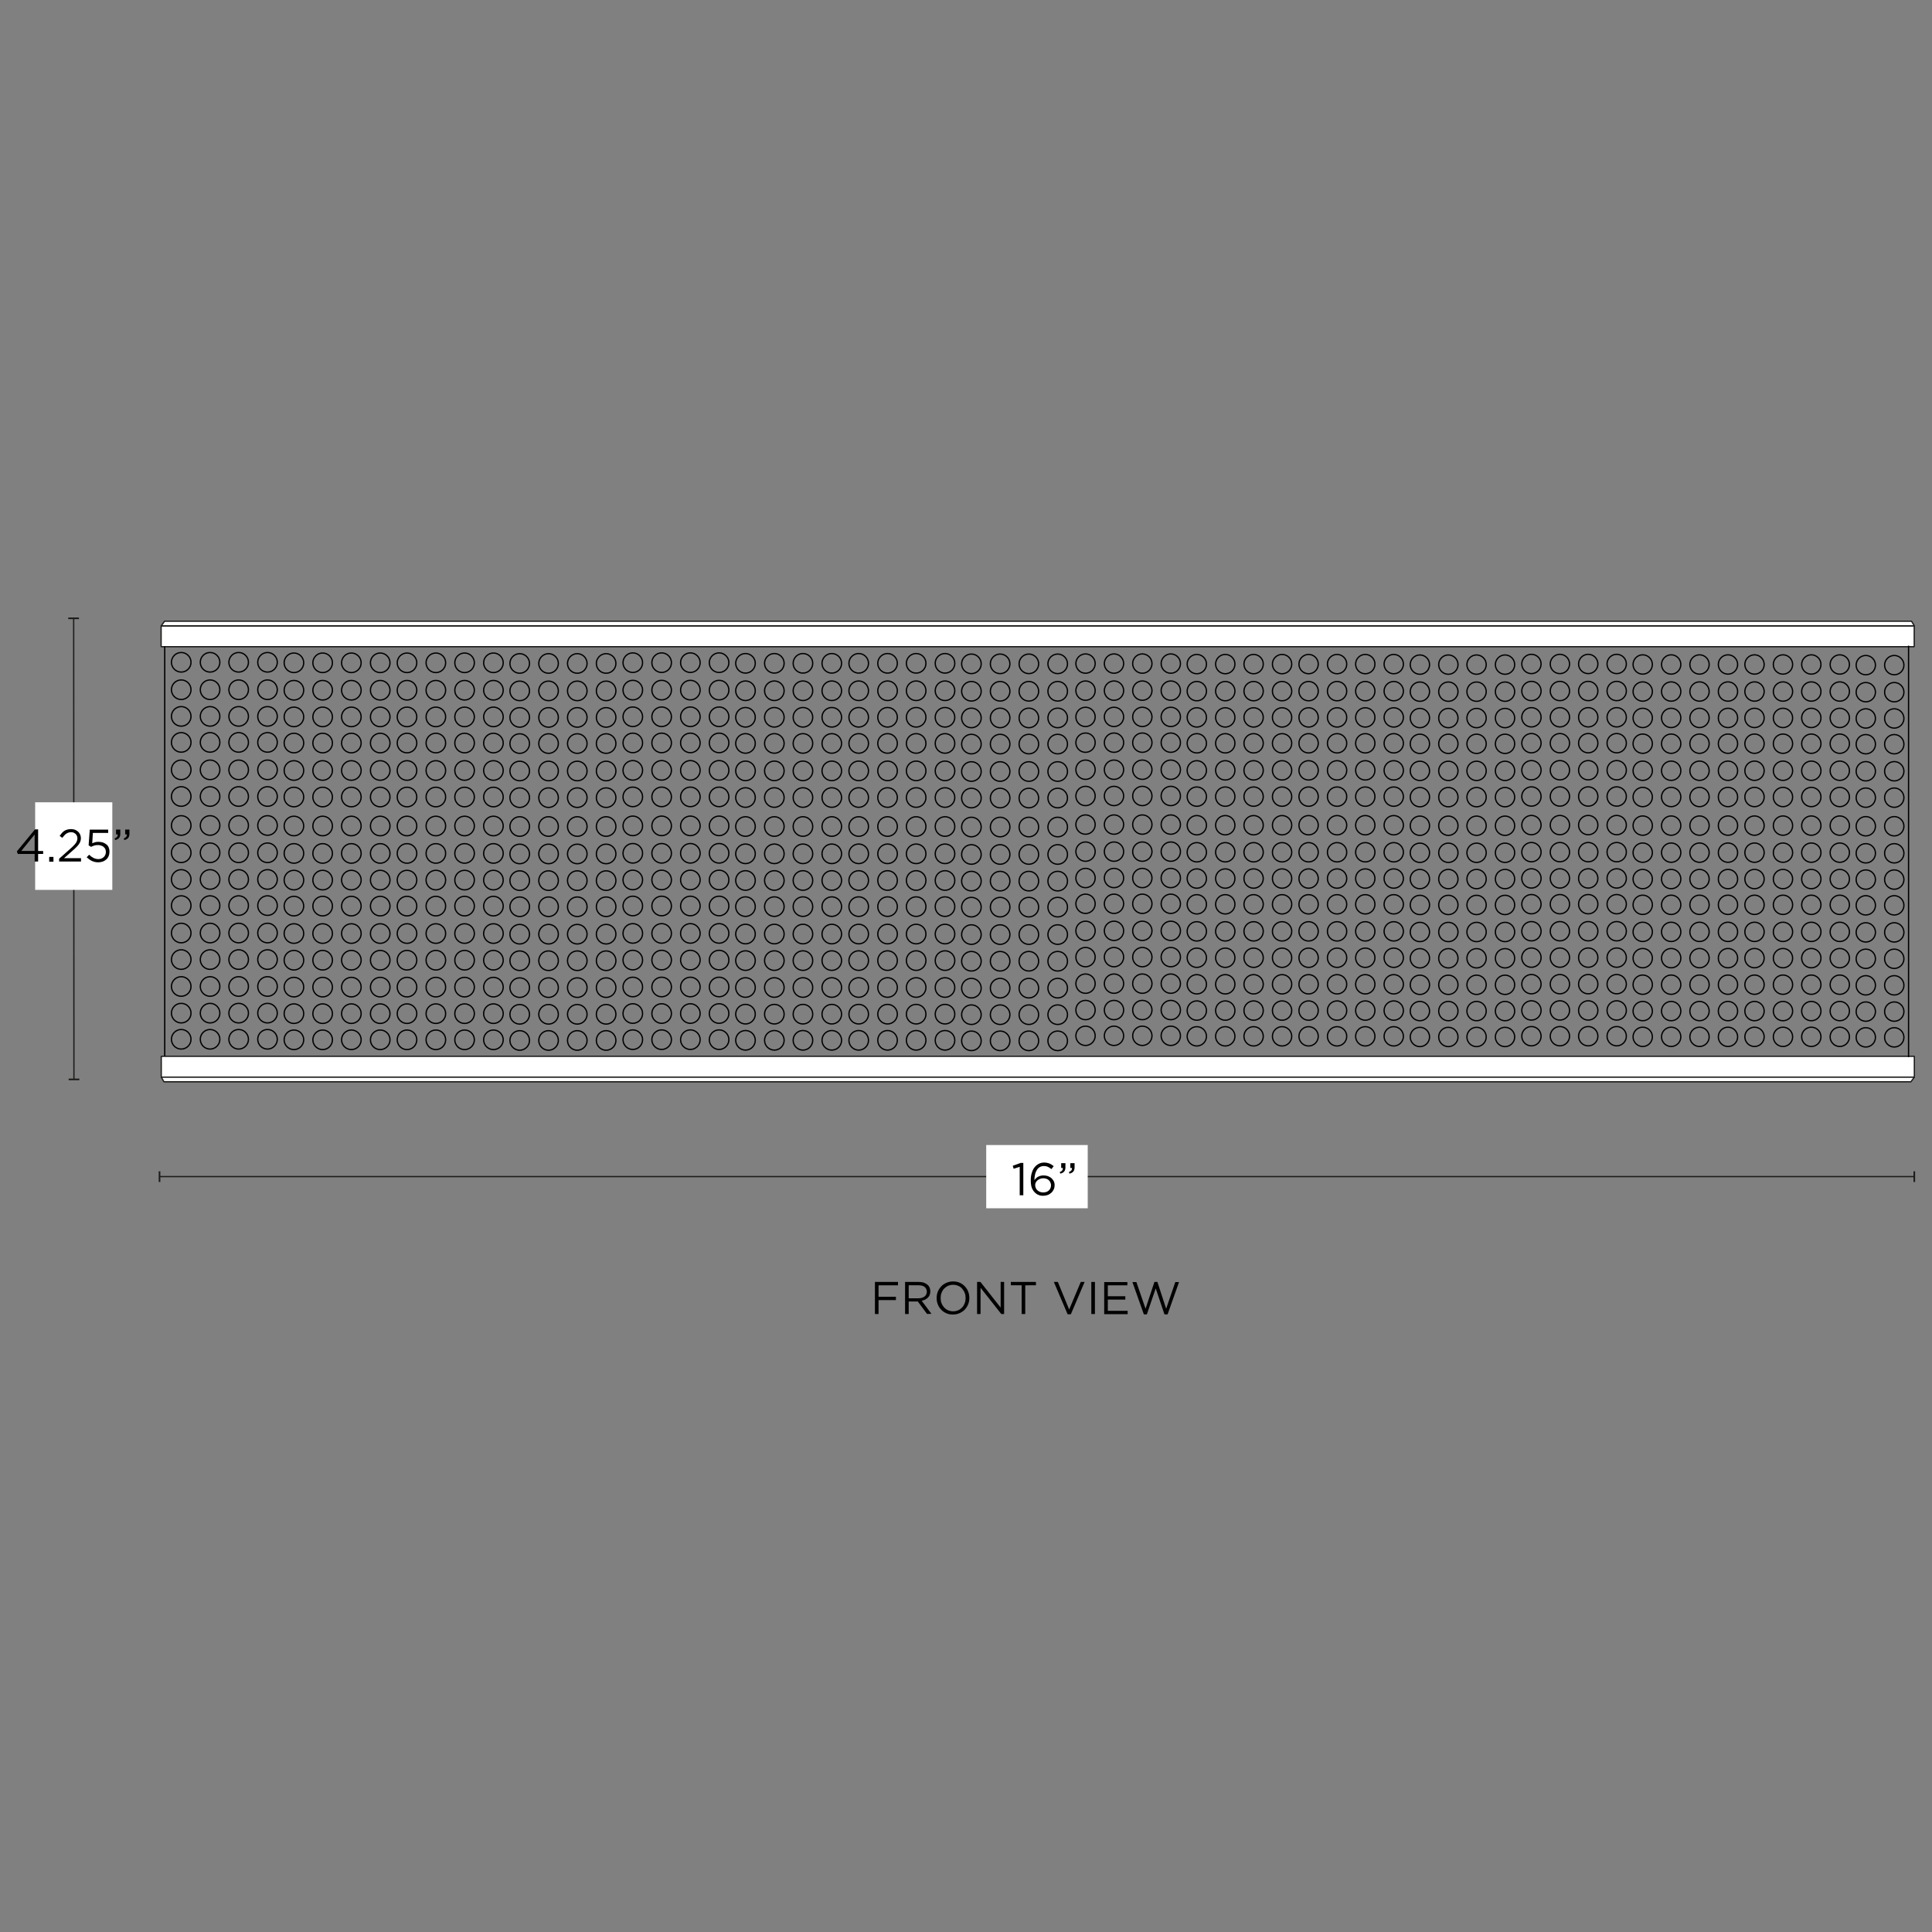 <svg xml:space="preserve" style="enable-background:new 0 0 1500 1500;" viewBox="0 0 1500 1500" height="1500px" width="1500px" y="0px" x="0px" xmlns:xlink="http://www.w3.org/1999/xlink" xmlns="http://www.w3.org/2000/svg" id="Capa_1" version="1.1">
<rect x="0" y="0" width="1500" height="1500" fill="#808080" stroke="none"/>
<style type="text/css">
	.st0{fill:none;stroke:#1D1D1B;stroke-miterlimit:10;}
	.st1{fill:#1D1D1B;}
	.st2{fill:#FFFFFF;}
	.st3{fill:#FFFFFF;stroke:#1D1D1B;stroke-linejoin:bevel;}
	.st4{fill:none;stroke:#000000;stroke-miterlimit:10;}
</style>
<g>
	<g>
		<path d="M697.2,997.9h-15.1v8.9h13.5v2.6h-13.5v10.8h-2.8v-24.9h17.9V997.9L697.2,997.9z"></path>
		<path d="M719.8,1020.2l-7.2-9.7h-7.1v9.7h-2.8v-24.9h10.7c1.4,0,2.6,0.2,3.7,0.5c1.1,0.4,2,0.9,2.8,1.5c0.8,0.6,1.4,1.4,1.8,2.3
			c0.4,0.9,0.6,1.9,0.6,3c0,1-0.2,2-0.5,2.8c-0.3,0.8-0.8,1.5-1.4,2.1c-0.6,0.6-1.3,1.1-2.1,1.5c-0.8,0.4-1.7,0.7-2.7,0.9l7.6,10.2
			H719.8L719.8,1020.2z M717.9,999.2c-1.1-0.9-2.7-1.3-4.7-1.3h-7.7v10.1h7.7c0.9,0,1.8-0.1,2.6-0.4c0.8-0.2,1.5-0.6,2-1
			c0.6-0.4,1-1,1.3-1.6c0.3-0.6,0.5-1.4,0.5-2.2C719.5,1001.3,719,1000.1,717.9,999.2L717.9,999.2z"></path>
		<path d="M751.7,1012.6c-0.6,1.5-1.5,2.9-2.6,4.1c-1.1,1.2-2.5,2.1-4,2.8c-1.6,0.7-3.3,1.1-5.2,1.1c-1.9,0-3.6-0.3-5.2-1
			c-1.5-0.7-2.9-1.6-4-2.8c-1.1-1.2-2-2.5-2.6-4.1c-0.6-1.5-0.9-3.2-0.9-4.9s0.3-3.4,0.9-4.9c0.6-1.5,1.5-2.9,2.6-4.1
			c1.1-1.2,2.5-2.1,4-2.8c1.6-0.7,3.3-1.1,5.2-1.1c1.9,0,3.6,0.3,5.2,1c1.5,0.7,2.9,1.6,4,2.8c1.1,1.2,2,2.5,2.6,4.1
			c0.6,1.5,0.9,3.2,0.9,4.9C752.6,1009.4,752.3,1011.1,751.7,1012.6L751.7,1012.6z M749,1003.8c-0.5-1.3-1.2-2.3-2-3.3
			s-1.9-1.7-3.1-2.2c-1.2-0.5-2.5-0.8-3.9-0.8c-1.4,0-2.7,0.3-3.9,0.8s-2.2,1.3-3.1,2.2c-0.9,0.9-1.5,2-2,3.3
			c-0.5,1.2-0.7,2.6-0.7,4c0,1.4,0.2,2.8,0.7,4c0.5,1.3,1.2,2.3,2,3.3c0.9,0.9,1.9,1.7,3.1,2.2c1.2,0.5,2.5,0.8,3.9,0.8
			c1.4,0,2.7-0.3,3.9-0.8c1.2-0.5,2.2-1.3,3.1-2.2c0.9-0.9,1.5-2,2-3.3c0.5-1.2,0.7-2.6,0.7-4C749.7,1006.4,749.5,1005,749,1003.8z"></path>
		<path d="M776.9,995.3h2.7v24.9h-2.2l-16.1-20.4v20.4h-2.7v-24.9h2.6l15.7,19.9V995.3L776.9,995.3z"></path>
		<path d="M796,1020.2h-2.8v-22.3h-8.4v-2.6h19.5v2.6H796L796,1020.2L796,1020.2z"></path>
		<path d="M839.1,995.3h3l-10.7,25.1h-2.5l-10.7-25.1h3.1l8.8,21.4L839.1,995.3L839.1,995.3z"></path>
		<path d="M850.1,995.3v24.9h-2.8v-24.9H850.1z"></path>
		<path d="M875.3,997.9h-15.2v8.5h13.6v2.6h-13.6v8.7h15.4v2.6h-18.2v-24.9h18L875.3,997.9L875.3,997.9z"></path>
		<path d="M896.3,995.3h2.3l6.8,20.8l7.1-20.7h2.9l-8.9,25.1h-2.4l-6.8-20.2l-6.9,20.2h-2.3l-8.9-25.1h3.1l7.1,20.7L896.3,995.3
			L896.3,995.3z"></path>
	</g>
	<g>
		<line y2="480" x2="57.2" y1="838" x1="57.4" class="st0"></line>
		<rect height="1.3" width="8.3" class="st1" y="837.4" x="53.3"></rect>
		<rect height="1.3" width="8.3" class="st1" y="479.4" x="53"></rect>
	</g>
	<g>
		<line y2="913.5" x2="1486.3" y1="913.5" x1="123.8" class="st0"></line>
		<rect height="8.3" width="1.3" class="st1" y="909.4" x="123.2"></rect>
		<rect height="8.3" width="1.3" class="st1" y="909.4" x="1485.6"></rect>
	</g>
	<rect height="49.1" width="78.8" class="st2" y="889" x="765.7"></rect>
	<g>
		<path d="M792.4,902.9h2.1V928h-2.8v-22.1l-4.7,1.5l-0.7-2.3L792.4,902.9L792.4,902.9z"></path>
		<path d="M816.3,907.7c-0.9-0.8-1.9-1.4-2.8-1.8c-0.9-0.4-2-0.6-3.1-0.6s-2.2,0.3-3.1,0.8c-0.9,0.5-1.7,1.3-2.3,2.3
			c-0.6,1-1.1,2.1-1.4,3.5c-0.3,1.3-0.5,2.8-0.5,4.4c0.3-0.5,0.7-1,1.2-1.4c0.4-0.5,1-0.9,1.5-1.2c0.6-0.3,1.2-0.6,2-0.8
			c0.7-0.2,1.5-0.3,2.4-0.3c1.2,0,2.3,0.2,3.3,0.5c1,0.4,2,0.9,2.7,1.5c0.8,0.7,1.4,1.5,1.9,2.4c0.5,1,0.7,2,0.7,3.2
			s-0.2,2.3-0.7,3.3c-0.5,1-1.1,1.9-1.9,2.6c-0.8,0.7-1.7,1.3-2.8,1.7c-1.1,0.4-2.3,0.6-3.5,0.6c-1.4,0-2.6-0.2-3.7-0.7
			c-1.1-0.4-2-1.1-2.8-1.9c-0.5-0.5-0.9-1-1.3-1.6s-0.7-1.3-1-2c-0.3-0.8-0.5-1.6-0.6-2.6c-0.2-1-0.2-2.1-0.2-3.4
			c0-1.9,0.2-3.7,0.7-5.3c0.5-1.7,1.1-3.1,2-4.3c0.9-1.2,2-2.2,3.3-2.9c1.3-0.7,2.7-1.1,4.4-1.1c1.5,0,2.8,0.3,4,0.7
			c1.2,0.5,2.3,1.2,3.4,2.1L816.3,907.7L816.3,907.7z M815.5,918c-0.3-0.6-0.7-1.2-1.2-1.7s-1.2-0.9-1.9-1.1
			c-0.7-0.3-1.6-0.4-2.5-0.4c-0.9,0-1.8,0.2-2.5,0.5c-0.8,0.3-1.4,0.7-2,1.2c-0.5,0.5-1,1.1-1.3,1.7c-0.3,0.6-0.4,1.3-0.4,2
			c0,0.8,0.2,1.5,0.5,2.2c0.3,0.7,0.7,1.3,1.3,1.8c0.6,0.5,1.2,0.9,2,1.2s1.6,0.4,2.5,0.4s1.8-0.2,2.5-0.4c0.7-0.3,1.4-0.7,1.9-1.2
			c0.5-0.5,0.9-1.1,1.2-1.8c0.3-0.7,0.4-1.4,0.4-2.3S815.7,918.7,815.5,918L815.5,918z"></path>
		<path d="M824.7,908.7c0.4-0.5,0.5-1.1,0.5-1.9h-1.3v-3.7h3.3v3.2c0,1.4-0.3,2.5-1,3.3c-0.6,0.7-1.6,1.3-3,1.6l-0.4-1.2
			C823.7,909.6,824.4,909.2,824.7,908.7L824.7,908.7z M831.8,908.7c0.4-0.5,0.5-1.1,0.5-1.9H831v-3.7h3.3v3.2c0,1.4-0.3,2.5-1,3.3
			c-0.6,0.7-1.6,1.3-3,1.6l-0.4-1.2C830.8,909.6,831.4,909.2,831.8,908.7L831.8,908.7z"></path>
	</g>
	<rect height="68" width="59.9" class="st2" y="622.9" x="27.3"></rect>
	<g>
		<path d="M29.6,643.9v16.8h3.9v2.3h-3.9v5.9h-2.7v-5.9H13.8l-0.7-2l14.1-17.1L29.6,643.9L29.6,643.9z M26.9,647.9l-10.4,12.8h10.4
			V647.9z"></path>
		<path d="M38.2,669v-3.7h3.3v3.7H38.2z"></path>
		<path d="M51.4,647.3c-1,0.7-2,1.8-3,3.2l-2.1-1.5c0.6-0.8,1.2-1.6,1.7-2.2c0.6-0.7,1.2-1.2,1.9-1.7c0.7-0.4,1.5-0.8,2.3-1
			c0.9-0.2,1.8-0.4,2.9-0.4c1.1,0,2.2,0.2,3.1,0.5c0.9,0.4,1.8,0.9,2.4,1.5c0.7,0.6,1.2,1.4,1.6,2.2c0.4,0.9,0.6,1.8,0.6,2.8
			c0,0.9-0.1,1.8-0.4,2.5c-0.3,0.8-0.6,1.5-1.2,2.3c-0.5,0.7-1.2,1.5-2,2.3c-0.8,0.8-1.7,1.7-2.8,2.6l-6.7,5.9h13.2v2.6H45.9v-2.2
			l9-8c1-0.9,1.8-1.6,2.4-2.3c0.7-0.7,1.2-1.3,1.6-1.9c0.4-0.6,0.7-1.2,0.9-1.8c0.2-0.6,0.3-1.2,0.3-1.8c0-0.7-0.1-1.4-0.4-2
			s-0.6-1.1-1.1-1.5c-0.4-0.4-1-0.7-1.6-1c-0.6-0.2-1.3-0.3-1.9-0.3C53.6,646.2,52.4,646.6,51.4,647.3L51.4,647.3z"></path>
		<path d="M69.7,644.1H84v2.6H72.1l-0.5,8c0.7-0.3,1.5-0.6,2.2-0.8c0.7-0.2,1.6-0.3,2.7-0.3c1.2,0,2.3,0.2,3.4,0.5
			c1,0.4,2,0.9,2.7,1.5c0.8,0.6,1.4,1.4,1.8,2.4s0.6,2,0.6,3.2s-0.2,2.3-0.6,3.4c-0.4,1-1,1.9-1.8,2.6c-0.8,0.7-1.7,1.3-2.8,1.7
			c-1.1,0.4-2.3,0.6-3.6,0.6c-1.8,0-3.4-0.4-4.9-1.1c-1.5-0.7-2.8-1.7-4-2.8l1.9-2c1.1,1.1,2.2,1.9,3.4,2.5c1.2,0.6,2.4,0.9,3.7,0.9
			c0.9,0,1.7-0.1,2.4-0.4s1.4-0.7,1.9-1.2c0.5-0.5,0.9-1.1,1.2-1.8c0.3-0.7,0.4-1.4,0.4-2.2s-0.2-1.5-0.4-2.1
			c-0.3-0.6-0.7-1.2-1.3-1.7c-0.5-0.5-1.2-0.8-2-1.1c-0.8-0.3-1.6-0.4-2.5-0.4c-1.1,0-2,0.1-2.9,0.4c-0.8,0.3-1.6,0.6-2.4,1
			l-1.9-1.2L69.7,644.1L69.7,644.1z"></path>
		<path d="M90.9,649.7c0.4-0.5,0.5-1.1,0.5-1.9h-1.3v-3.7h3.3v3.2c0,1.4-0.3,2.5-1,3.3c-0.6,0.7-1.6,1.3-3,1.6l-0.4-1.2
			C89.9,650.6,90.5,650.2,90.9,649.7L90.9,649.7z M98,649.7c0.4-0.5,0.5-1.1,0.5-1.9h-1.3v-3.7h3.3v3.2c0,1.4-0.3,2.5-1,3.3
			c-0.6,0.7-1.6,1.3-3,1.6l-0.4-1.2C97,650.6,97.6,650.2,98,649.7L98,649.7z"></path>
	</g>
	<rect height="16.2" width="1361.1" class="st3" y="820.1" x="125.2"></rect>
	<polygon points="125.2,836.3 1486.3,836.3 1483.6,839.9 127.3,839.9" class="st3"></polygon>
	<g>
		<rect height="16.2" width="1361.1" class="st3" y="485.9" x="125.1"></rect>
		<polygon points="1486.3,485.9 125.2,485.9 127.8,482.3 1484.1,482.3" class="st3"></polygon>
	</g>
	<g>
		<g>
			<circle r="7.6" cy="514.2" cx="140.7" class="st4"></circle>
			<circle r="7.6" cy="535.5" cx="140.7" class="st4"></circle>
			<circle r="7.6" cy="556.2" cx="140.7" class="st4"></circle>
			<circle r="7.6" cy="576.4" cx="140.7" class="st4"></circle>
			<circle r="7.6" cy="597.7" cx="140.7" class="st4"></circle>
			<circle r="7.6" cy="618.4" cx="140.7" class="st4"></circle>
			<circle r="7.6" cy="640.9" cx="140.7" class="st4"></circle>
			<circle r="7.6" cy="662.1" cx="140.7" class="st4"></circle>
			<circle r="7.6" cy="682.8" cx="140.7" class="st4"></circle>
			<circle r="7.6" cy="703.1" cx="140.7" class="st4"></circle>
			<circle r="7.6" cy="724.4" cx="140.7" class="st4"></circle>
			<circle r="7.6" cy="745" cx="140.7" class="st4"></circle>
			<circle r="7.6" cy="765.9" cx="140.7" class="st4"></circle>
			<circle r="7.6" cy="786.6" cx="140.7" class="st4"></circle>
			<circle r="7.6" cy="806.9" cx="140.7" class="st4"></circle>
		</g>
		<g>
			<circle r="7.6" cy="514.2" cx="163.1" class="st4"></circle>
			<circle r="7.6" cy="535.5" cx="163.1" class="st4"></circle>
			<circle r="7.6" cy="556.2" cx="163.1" class="st4"></circle>
			<circle r="7.6" cy="576.4" cx="163.1" class="st4"></circle>
			<circle r="7.6" cy="597.7" cx="163.1" class="st4"></circle>
			<circle r="7.6" cy="618.4" cx="163.1" class="st4"></circle>
			<circle r="7.6" cy="640.9" cx="163.1" class="st4"></circle>
			<circle r="7.6" cy="662.1" cx="163.1" class="st4"></circle>
			<circle r="7.6" cy="682.8" cx="163.1" class="st4"></circle>
			<circle r="7.6" cy="703.1" cx="163.1" class="st4"></circle>
			<circle r="7.6" cy="724.4" cx="163.1" class="st4"></circle>
			<circle r="7.6" cy="745" cx="163.1" class="st4"></circle>
			<circle r="7.6" cy="765.9" cx="163.1" class="st4"></circle>
			<circle r="7.6" cy="786.6" cx="163.1" class="st4"></circle>
			<circle r="7.6" cy="806.9" cx="163.1" class="st4"></circle>
		</g>
		<g>
			<circle r="7.6" cy="514.2" cx="185.3" class="st4"></circle>
			<circle r="7.6" cy="535.5" cx="185.3" class="st4"></circle>
			<circle r="7.6" cy="556.2" cx="185.3" class="st4"></circle>
			<circle r="7.6" cy="576.4" cx="185.3" class="st4"></circle>
			<circle r="7.6" cy="597.7" cx="185.3" class="st4"></circle>
			<circle r="7.6" cy="618.4" cx="185.3" class="st4"></circle>
			<circle r="7.6" cy="640.9" cx="185.3" class="st4"></circle>
			<circle r="7.6" cy="662.1" cx="185.3" class="st4"></circle>
			<circle r="7.6" cy="682.8" cx="185.3" class="st4"></circle>
			<circle r="7.6" cy="703.1" cx="185.3" class="st4"></circle>
			<circle r="7.6" cy="724.4" cx="185.3" class="st4"></circle>
			<circle r="7.6" cy="745" cx="185.3" class="st4"></circle>
			<circle r="7.6" cy="765.9" cx="185.3" class="st4"></circle>
			<circle r="7.6" cy="786.6" cx="185.3" class="st4"></circle>
			<circle r="7.6" cy="806.9" cx="185.3" class="st4"></circle>
		</g>
		<g>
			<circle r="7.6" cy="514.2" cx="207.7" class="st4"></circle>
			<circle r="7.6" cy="535.5" cx="207.7" class="st4"></circle>
			<circle r="7.6" cy="556.2" cx="207.7" class="st4"></circle>
			<circle r="7.6" cy="576.4" cx="207.7" class="st4"></circle>
			<circle r="7.6" cy="597.7" cx="207.7" class="st4"></circle>
			<circle r="7.6" cy="618.4" cx="207.7" class="st4"></circle>
			<circle r="7.6" cy="640.9" cx="207.7" class="st4"></circle>
			<circle r="7.6" cy="662.1" cx="207.7" class="st4"></circle>
			<circle r="7.6" cy="682.8" cx="207.7" class="st4"></circle>
			<circle r="7.6" cy="703.1" cx="207.7" class="st4"></circle>
			<circle r="7.6" cy="724.4" cx="207.7" class="st4"></circle>
			<circle r="7.6" cy="745" cx="207.7" class="st4"></circle>
			<circle r="7.6" cy="765.9" cx="207.7" class="st4"></circle>
			<circle r="7.6" cy="786.6" cx="207.7" class="st4"></circle>
			<circle r="7.6" cy="806.9" cx="207.7" class="st4"></circle>
		</g>
		<g>
			<circle r="7.6" cy="514.6" cx="228.2" class="st4"></circle>
			<circle r="7.6" cy="535.9" cx="228.2" class="st4"></circle>
			<circle r="7.6" cy="556.6" cx="228.2" class="st4"></circle>
			<circle r="7.6" cy="576.9" cx="228.2" class="st4"></circle>
			<circle r="7.6" cy="598.2" cx="228.2" class="st4"></circle>
			<circle r="7.6" cy="618.8" cx="228.2" class="st4"></circle>
			<circle r="7.6" cy="641.3" cx="228.2" class="st4"></circle>
			<circle r="7.6" cy="662.6" cx="228.2" class="st4"></circle>
			<circle r="7.6" cy="683.3" cx="228.2" class="st4"></circle>
			<circle r="7.6" cy="703.5" cx="228.2" class="st4"></circle>
			<circle r="7.6" cy="724.8" cx="228.2" class="st4"></circle>
			<circle r="7.6" cy="745.5" cx="228.2" class="st4"></circle>
			<circle r="7.6" cy="766.4" cx="228.2" class="st4"></circle>
			<circle r="7.6" cy="787" cx="228.2" class="st4"></circle>
			<circle r="7.6" cy="807.3" cx="228.2" class="st4"></circle>
		</g>
		<g>
			<circle r="7.6" cy="514.6" cx="250.5" class="st4"></circle>
			<circle r="7.6" cy="535.9" cx="250.5" class="st4"></circle>
			<circle r="7.6" cy="556.6" cx="250.5" class="st4"></circle>
			<circle r="7.6" cy="576.9" cx="250.5" class="st4"></circle>
			<circle r="7.6" cy="598.2" cx="250.5" class="st4"></circle>
			<circle r="7.6" cy="618.8" cx="250.5" class="st4"></circle>
			<circle r="7.6" cy="641.3" cx="250.5" class="st4"></circle>
			<circle r="7.6" cy="662.6" cx="250.5" class="st4"></circle>
			<circle r="7.6" cy="683.3" cx="250.5" class="st4"></circle>
			<circle r="7.6" cy="703.5" cx="250.5" class="st4"></circle>
			<circle r="7.6" cy="724.8" cx="250.5" class="st4"></circle>
			<circle r="7.6" cy="745.5" cx="250.5" class="st4"></circle>
			<circle r="7.6" cy="766.4" cx="250.5" class="st4"></circle>
			<circle r="7.6" cy="787" cx="250.5" class="st4"></circle>
			<circle r="7.6" cy="807.3" cx="250.5" class="st4"></circle>
		</g>
		<g>
			<circle r="7.6" cy="514.6" cx="272.8" class="st4"></circle>
			<circle r="7.6" cy="535.9" cx="272.8" class="st4"></circle>
			<circle r="7.6" cy="556.6" cx="272.8" class="st4"></circle>
			<circle r="7.6" cy="576.9" cx="272.8" class="st4"></circle>
			<circle r="7.6" cy="598.2" cx="272.8" class="st4"></circle>
			<circle r="7.6" cy="618.8" cx="272.8" class="st4"></circle>
			<circle r="7.6" cy="641.3" cx="272.8" class="st4"></circle>
			<circle r="7.6" cy="662.6" cx="272.8" class="st4"></circle>
			<circle r="7.6" cy="683.3" cx="272.8" class="st4"></circle>
			<circle r="7.6" cy="703.5" cx="272.8" class="st4"></circle>
			<circle r="7.6" cy="724.8" cx="272.8" class="st4"></circle>
			<circle r="7.6" cy="745.5" cx="272.8" class="st4"></circle>
			<circle r="7.6" cy="766.4" cx="272.8" class="st4"></circle>
			<circle r="7.6" cy="787" cx="272.8" class="st4"></circle>
			<circle r="7.6" cy="807.3" cx="272.8" class="st4"></circle>
		</g>
		<g>
			<circle r="7.6" cy="514.6" cx="295.2" class="st4"></circle>
			<circle r="7.6" cy="535.9" cx="295.2" class="st4"></circle>
			<circle r="7.6" cy="556.6" cx="295.2" class="st4"></circle>
			<circle r="7.6" cy="576.9" cx="295.2" class="st4"></circle>
			<circle r="7.6" cy="598.2" cx="295.2" class="st4"></circle>
			<circle r="7.6" cy="618.8" cx="295.2" class="st4"></circle>
			<circle r="7.6" cy="641.3" cx="295.2" class="st4"></circle>
			<circle r="7.6" cy="662.6" cx="295.2" class="st4"></circle>
			<circle r="7.6" cy="683.3" cx="295.2" class="st4"></circle>
			<circle r="7.6" cy="703.5" cx="295.2" class="st4"></circle>
			<circle r="7.6" cy="724.8" cx="295.2" class="st4"></circle>
			<circle r="7.6" cy="745.5" cx="295.2" class="st4"></circle>
			<circle r="7.6" cy="766.4" cx="295.2" class="st4"></circle>
			<circle r="7.6" cy="787" cx="295.2" class="st4"></circle>
			<circle r="7.6" cy="807.3" cx="295.2" class="st4"></circle>
		</g>
	</g>
	<g>
		<g>
			<circle r="7.6" cy="514.6" cx="316" class="st4"></circle>
			<circle r="7.6" cy="535.9" cx="316" class="st4"></circle>
			<circle r="7.6" cy="556.6" cx="316" class="st4"></circle>
			<circle r="7.6" cy="576.9" cx="316" class="st4"></circle>
			<circle r="7.6" cy="598.2" cx="316" class="st4"></circle>
			<circle r="7.6" cy="618.8" cx="316" class="st4"></circle>
			<circle r="7.6" cy="641.3" cx="316" class="st4"></circle>
			<circle r="7.6" cy="662.6" cx="316" class="st4"></circle>
			<circle r="7.6" cy="683.3" cx="316" class="st4"></circle>
			<circle r="7.6" cy="703.5" cx="316" class="st4"></circle>
			<circle r="7.6" cy="724.8" cx="316" class="st4"></circle>
			<circle r="7.6" cy="745.5" cx="316" class="st4"></circle>
			<circle r="7.6" cy="766.4" cx="316" class="st4"></circle>
			<circle r="7.6" cy="787" cx="316" class="st4"></circle>
			<circle r="7.6" cy="807.3" cx="316" class="st4"></circle>
		</g>
		<g>
			<circle r="7.6" cy="514.6" cx="338.4" class="st4"></circle>
			<circle r="7.6" cy="535.9" cx="338.4" class="st4"></circle>
			<circle r="7.6" cy="556.6" cx="338.4" class="st4"></circle>
			<circle r="7.6" cy="576.9" cx="338.4" class="st4"></circle>
			<circle r="7.6" cy="598.2" cx="338.4" class="st4"></circle>
			<circle r="7.6" cy="618.8" cx="338.4" class="st4"></circle>
			<circle r="7.6" cy="641.3" cx="338.4" class="st4"></circle>
			<circle r="7.6" cy="662.6" cx="338.4" class="st4"></circle>
			<circle r="7.6" cy="683.3" cx="338.4" class="st4"></circle>
			<circle r="7.6" cy="703.5" cx="338.4" class="st4"></circle>
			<circle r="7.6" cy="724.8" cx="338.4" class="st4"></circle>
			<circle r="7.6" cy="745.5" cx="338.4" class="st4"></circle>
			<circle r="7.6" cy="766.4" cx="338.4" class="st4"></circle>
			<circle r="7.6" cy="787" cx="338.4" class="st4"></circle>
			<circle r="7.6" cy="807.3" cx="338.4" class="st4"></circle>
		</g>
		<g>
			<circle r="7.6" cy="514.6" cx="360.7" class="st4"></circle>
			<circle r="7.6" cy="535.9" cx="360.7" class="st4"></circle>
			<circle r="7.6" cy="556.6" cx="360.7" class="st4"></circle>
			<circle r="7.6" cy="576.9" cx="360.7" class="st4"></circle>
			<circle r="7.6" cy="598.2" cx="360.7" class="st4"></circle>
			<circle r="7.6" cy="618.8" cx="360.7" class="st4"></circle>
			<circle r="7.6" cy="641.3" cx="360.7" class="st4"></circle>
			<circle r="7.6" cy="662.6" cx="360.7" class="st4"></circle>
			<circle r="7.6" cy="683.3" cx="360.7" class="st4"></circle>
			<circle r="7.6" cy="703.5" cx="360.7" class="st4"></circle>
			<circle r="7.6" cy="724.8" cx="360.7" class="st4"></circle>
			<circle r="7.6" cy="745.5" cx="360.7" class="st4"></circle>
			<circle r="7.6" cy="766.4" cx="360.7" class="st4"></circle>
			<circle r="7.6" cy="787" cx="360.7" class="st4"></circle>
			<circle r="7.6" cy="807.3" cx="360.7" class="st4"></circle>
		</g>
		<g>
			<circle r="7.6" cy="514.6" cx="383.1" class="st4"></circle>
			<circle r="7.6" cy="535.9" cx="383.1" class="st4"></circle>
			<circle r="7.6" cy="556.6" cx="383.1" class="st4"></circle>
			<circle r="7.6" cy="576.9" cx="383.1" class="st4"></circle>
			<circle r="7.6" cy="598.2" cx="383.1" class="st4"></circle>
			<circle r="7.6" cy="618.8" cx="383.1" class="st4"></circle>
			<circle r="7.6" cy="641.3" cx="383.1" class="st4"></circle>
			<circle r="7.6" cy="662.6" cx="383.1" class="st4"></circle>
			<circle r="7.6" cy="683.3" cx="383.1" class="st4"></circle>
			<circle r="7.6" cy="703.5" cx="383.1" class="st4"></circle>
			<circle r="7.6" cy="724.8" cx="383.1" class="st4"></circle>
			<circle r="7.6" cy="745.5" cx="383.1" class="st4"></circle>
			<circle r="7.6" cy="766.4" cx="383.1" class="st4"></circle>
			<circle r="7.6" cy="787" cx="383.1" class="st4"></circle>
			<circle r="7.6" cy="807.3" cx="383.1" class="st4"></circle>
		</g>
		<g>
			<circle r="7.6" cy="515.1" cx="403.5" class="st4"></circle>
			<circle r="7.6" cy="536.4" cx="403.5" class="st4"></circle>
			<circle r="7.6" cy="557" cx="403.5" class="st4"></circle>
			<circle r="7.6" cy="577.3" cx="403.5" class="st4"></circle>
			<circle r="7.6" cy="598.6" cx="403.5" class="st4"></circle>
			<circle r="7.6" cy="619.3" cx="403.5" class="st4"></circle>
			<circle r="7.6" cy="641.7" cx="403.5" class="st4"></circle>
			<circle r="7.6" cy="663" cx="403.5" class="st4"></circle>
			<circle r="7.6" cy="683.7" cx="403.5" class="st4"></circle>
			<circle r="7.6" cy="704" cx="403.5" class="st4"></circle>
			<circle r="7.6" cy="725.3" cx="403.5" class="st4"></circle>
			<circle r="7.6" cy="745.9" cx="403.5" class="st4"></circle>
			<circle r="7.6" cy="766.8" cx="403.5" class="st4"></circle>
			<circle r="7.6" cy="787.5" cx="403.5" class="st4"></circle>
			<circle r="7.6" cy="807.8" cx="403.5" class="st4"></circle>
		</g>
		<g>
			<circle r="7.6" cy="515.1" cx="425.9" class="st4"></circle>
			<circle r="7.6" cy="536.4" cx="425.9" class="st4"></circle>
			<circle r="7.6" cy="557" cx="425.9" class="st4"></circle>
			<circle r="7.6" cy="577.3" cx="425.9" class="st4"></circle>
			<circle r="7.6" cy="598.6" cx="425.9" class="st4"></circle>
			<circle r="7.6" cy="619.3" cx="425.9" class="st4"></circle>
			<circle r="7.6" cy="641.7" cx="425.9" class="st4"></circle>
			<circle r="7.6" cy="663" cx="425.9" class="st4"></circle>
			<circle r="7.6" cy="683.7" cx="425.9" class="st4"></circle>
			<circle r="7.6" cy="704" cx="425.9" class="st4"></circle>
			<circle r="7.6" cy="725.3" cx="425.9" class="st4"></circle>
			<circle r="7.6" cy="745.9" cx="425.9" class="st4"></circle>
			<circle r="7.6" cy="766.8" cx="425.9" class="st4"></circle>
			<circle r="7.6" cy="787.5" cx="425.9" class="st4"></circle>
			<circle r="7.6" cy="807.8" cx="425.9" class="st4"></circle>
		</g>
		<g>
			<circle r="7.6" cy="515.1" cx="448.2" class="st4"></circle>
			<circle r="7.6" cy="536.4" cx="448.2" class="st4"></circle>
			<circle r="7.6" cy="557" cx="448.2" class="st4"></circle>
			<circle r="7.6" cy="577.3" cx="448.2" class="st4"></circle>
			<circle r="7.6" cy="598.6" cx="448.2" class="st4"></circle>
			<circle r="7.6" cy="619.3" cx="448.2" class="st4"></circle>
			<circle r="7.6" cy="641.7" cx="448.2" class="st4"></circle>
			<circle r="7.6" cy="663" cx="448.2" class="st4"></circle>
			<circle r="7.6" cy="683.7" cx="448.2" class="st4"></circle>
			<circle r="7.6" cy="704" cx="448.2" class="st4"></circle>
			<circle r="7.6" cy="725.3" cx="448.2" class="st4"></circle>
			<circle r="7.6" cy="745.9" cx="448.2" class="st4"></circle>
			<circle r="7.6" cy="766.8" cx="448.2" class="st4"></circle>
			<circle r="7.6" cy="787.5" cx="448.2" class="st4"></circle>
			<circle r="7.6" cy="807.8" cx="448.2" class="st4"></circle>
		</g>
		<g>
			<circle r="7.6" cy="515.1" cx="470.6" class="st4"></circle>
			<circle r="7.6" cy="536.4" cx="470.6" class="st4"></circle>
			<circle r="7.6" cy="557" cx="470.6" class="st4"></circle>
			<circle r="7.6" cy="577.3" cx="470.6" class="st4"></circle>
			<circle r="7.6" cy="598.6" cx="470.6" class="st4"></circle>
			<circle r="7.6" cy="619.3" cx="470.6" class="st4"></circle>
			<circle r="7.6" cy="641.7" cx="470.6" class="st4"></circle>
			<circle r="7.6" cy="663" cx="470.6" class="st4"></circle>
			<circle r="7.6" cy="683.7" cx="470.6" class="st4"></circle>
			<circle r="7.6" cy="704" cx="470.6" class="st4"></circle>
			<circle r="7.6" cy="725.3" cx="470.6" class="st4"></circle>
			<circle r="7.6" cy="745.9" cx="470.6" class="st4"></circle>
			<circle r="7.6" cy="766.8" cx="470.6" class="st4"></circle>
			<circle r="7.6" cy="787.5" cx="470.6" class="st4"></circle>
			<circle r="7.6" cy="807.8" cx="470.6" class="st4"></circle>
		</g>
	</g>
	<g>
		<g>
			<circle r="7.6" cy="514.5" cx="491.3" class="st4"></circle>
			<circle r="7.6" cy="535.8" cx="491.3" class="st4"></circle>
			<circle r="7.6" cy="556.5" cx="491.3" class="st4"></circle>
			<circle r="7.6" cy="576.8" cx="491.3" class="st4"></circle>
			<circle r="7.6" cy="598.1" cx="491.3" class="st4"></circle>
			<circle r="7.6" cy="618.7" cx="491.3" class="st4"></circle>
			<circle r="7.6" cy="641.2" cx="491.3" class="st4"></circle>
			<circle r="7.6" cy="662.5" cx="491.3" class="st4"></circle>
			<circle r="7.6" cy="683.2" cx="491.3" class="st4"></circle>
			<circle r="7.6" cy="703.4" cx="491.3" class="st4"></circle>
			<circle r="7.6" cy="724.7" cx="491.3" class="st4"></circle>
			<circle r="7.6" cy="745.4" cx="491.3" class="st4"></circle>
			<circle r="7.6" cy="766.3" cx="491.3" class="st4"></circle>
			<circle r="7.6" cy="786.9" cx="491.3" class="st4"></circle>
			<circle r="7.6" cy="807.2" cx="491.3" class="st4"></circle>
		</g>
		<g>
			<circle r="7.6" cy="514.5" cx="513.7" class="st4"></circle>
			<circle r="7.6" cy="535.8" cx="513.7" class="st4"></circle>
			<circle r="7.6" cy="556.5" cx="513.7" class="st4"></circle>
			<circle r="7.6" cy="576.8" cx="513.7" class="st4"></circle>
			<circle r="7.6" cy="598.1" cx="513.7" class="st4"></circle>
			<circle r="7.6" cy="618.7" cx="513.7" class="st4"></circle>
			<circle r="7.6" cy="641.2" cx="513.7" class="st4"></circle>
			<circle r="7.6" cy="662.5" cx="513.7" class="st4"></circle>
			<circle r="7.6" cy="683.2" cx="513.7" class="st4"></circle>
			<circle r="7.6" cy="703.4" cx="513.7" class="st4"></circle>
			<circle r="7.6" cy="724.7" cx="513.7" class="st4"></circle>
			<circle r="7.6" cy="745.4" cx="513.7" class="st4"></circle>
			<circle r="7.6" cy="766.3" cx="513.7" class="st4"></circle>
			<circle r="7.6" cy="786.9" cx="513.7" class="st4"></circle>
			<circle r="7.6" cy="807.2" cx="513.7" class="st4"></circle>
		</g>
		<g>
			<circle r="7.6" cy="514.5" cx="536" class="st4"></circle>
			<circle r="7.6" cy="535.8" cx="536" class="st4"></circle>
			<circle r="7.6" cy="556.5" cx="536" class="st4"></circle>
			<circle r="7.6" cy="576.8" cx="536" class="st4"></circle>
			<circle r="7.6" cy="598.1" cx="536" class="st4"></circle>
			<circle r="7.6" cy="618.7" cx="536" class="st4"></circle>
			<circle r="7.6" cy="641.2" cx="536" class="st4"></circle>
			<circle r="7.6" cy="662.5" cx="536" class="st4"></circle>
			<circle r="7.6" cy="683.2" cx="536" class="st4"></circle>
			<circle r="7.6" cy="703.4" cx="536" class="st4"></circle>
			<circle r="7.6" cy="724.7" cx="536" class="st4"></circle>
			<circle r="7.6" cy="745.4" cx="536" class="st4"></circle>
			<circle r="7.6" cy="766.3" cx="536" class="st4"></circle>
			<circle r="7.6" cy="786.9" cx="536" class="st4"></circle>
			<circle r="7.6" cy="807.2" cx="536" class="st4"></circle>
		</g>
		<g>
			<circle r="7.6" cy="514.5" cx="558.3" class="st4"></circle>
			<circle r="7.6" cy="535.8" cx="558.3" class="st4"></circle>
			<circle r="7.6" cy="556.5" cx="558.3" class="st4"></circle>
			<circle r="7.6" cy="576.8" cx="558.3" class="st4"></circle>
			<circle r="7.6" cy="598.1" cx="558.3" class="st4"></circle>
			<circle r="7.6" cy="618.7" cx="558.3" class="st4"></circle>
			<circle r="7.6" cy="641.2" cx="558.3" class="st4"></circle>
			<circle r="7.6" cy="662.5" cx="558.3" class="st4"></circle>
			<circle r="7.6" cy="683.2" cx="558.3" class="st4"></circle>
			<circle r="7.6" cy="703.4" cx="558.3" class="st4"></circle>
			<circle r="7.6" cy="724.7" cx="558.3" class="st4"></circle>
			<circle r="7.6" cy="745.4" cx="558.3" class="st4"></circle>
			<circle r="7.6" cy="766.3" cx="558.3" class="st4"></circle>
			<circle r="7.6" cy="786.9" cx="558.3" class="st4"></circle>
			<circle r="7.6" cy="807.2" cx="558.3" class="st4"></circle>
		</g>
		<g>
			<circle r="7.6" cy="515" cx="578.8" class="st4"></circle>
			<circle r="7.6" cy="536.3" cx="578.8" class="st4"></circle>
			<circle r="7.6" cy="556.9" cx="578.8" class="st4"></circle>
			<circle r="7.6" cy="577.2" cx="578.8" class="st4"></circle>
			<circle r="7.6" cy="598.5" cx="578.8" class="st4"></circle>
			<circle r="7.6" cy="619.2" cx="578.8" class="st4"></circle>
			<circle r="7.6" cy="641.7" cx="578.8" class="st4"></circle>
			<circle r="7.6" cy="662.9" cx="578.8" class="st4"></circle>
			<circle r="7.6" cy="683.6" cx="578.8" class="st4"></circle>
			<circle r="7.6" cy="703.9" cx="578.8" class="st4"></circle>
			<circle r="7.6" cy="725.2" cx="578.8" class="st4"></circle>
			<circle r="7.6" cy="745.8" cx="578.8" class="st4"></circle>
			<circle r="7.6" cy="766.7" cx="578.8" class="st4"></circle>
			<circle r="7.6" cy="787.4" cx="578.8" class="st4"></circle>
			<circle r="7.6" cy="807.7" cx="578.8" class="st4"></circle>
		</g>
		<g>
			<circle r="7.6" cy="515" cx="601.2" class="st4"></circle>
			<circle r="7.6" cy="536.3" cx="601.2" class="st4"></circle>
			<circle r="7.6" cy="556.9" cx="601.2" class="st4"></circle>
			<circle r="7.6" cy="577.2" cx="601.2" class="st4"></circle>
			<circle r="7.6" cy="598.5" cx="601.2" class="st4"></circle>
			<circle r="7.6" cy="619.2" cx="601.2" class="st4"></circle>
			<circle r="7.6" cy="641.7" cx="601.2" class="st4"></circle>
			<circle r="7.6" cy="662.9" cx="601.2" class="st4"></circle>
			<circle r="7.6" cy="683.6" cx="601.2" class="st4"></circle>
			<circle r="7.6" cy="703.9" cx="601.2" class="st4"></circle>
			<circle r="7.6" cy="725.2" cx="601.2" class="st4"></circle>
			<circle r="7.6" cy="745.8" cx="601.2" class="st4"></circle>
			<circle r="7.6" cy="766.7" cx="601.2" class="st4"></circle>
			<circle r="7.6" cy="787.4" cx="601.2" class="st4"></circle>
			<circle r="7.6" cy="807.7" cx="601.2" class="st4"></circle>
		</g>
		<g>
			<circle r="7.6" cy="515" cx="623.4" class="st4"></circle>
			<circle r="7.6" cy="536.3" cx="623.4" class="st4"></circle>
			<circle r="7.6" cy="556.9" cx="623.4" class="st4"></circle>
			<circle r="7.6" cy="577.2" cx="623.4" class="st4"></circle>
			<circle r="7.6" cy="598.5" cx="623.4" class="st4"></circle>
			<circle r="7.6" cy="619.2" cx="623.4" class="st4"></circle>
			<circle r="7.6" cy="641.7" cx="623.4" class="st4"></circle>
			<circle r="7.6" cy="662.9" cx="623.4" class="st4"></circle>
			<circle r="7.6" cy="683.6" cx="623.4" class="st4"></circle>
			<circle r="7.6" cy="703.9" cx="623.4" class="st4"></circle>
			<circle r="7.6" cy="725.2" cx="623.4" class="st4"></circle>
			<circle r="7.6" cy="745.8" cx="623.4" class="st4"></circle>
			<circle r="7.6" cy="766.7" cx="623.4" class="st4"></circle>
			<circle r="7.6" cy="787.4" cx="623.4" class="st4"></circle>
			<circle r="7.6" cy="807.7" cx="623.4" class="st4"></circle>
		</g>
		<g>
			<circle r="7.6" cy="515" cx="645.8" class="st4"></circle>
			<circle r="7.6" cy="536.3" cx="645.8" class="st4"></circle>
			<circle r="7.6" cy="556.9" cx="645.8" class="st4"></circle>
			<circle r="7.6" cy="577.2" cx="645.8" class="st4"></circle>
			<circle r="7.6" cy="598.5" cx="645.8" class="st4"></circle>
			<circle r="7.6" cy="619.2" cx="645.8" class="st4"></circle>
			<circle r="7.6" cy="641.7" cx="645.8" class="st4"></circle>
			<circle r="7.6" cy="662.9" cx="645.8" class="st4"></circle>
			<circle r="7.6" cy="683.6" cx="645.8" class="st4"></circle>
			<circle r="7.6" cy="703.9" cx="645.8" class="st4"></circle>
			<circle r="7.6" cy="725.2" cx="645.8" class="st4"></circle>
			<circle r="7.6" cy="745.8" cx="645.8" class="st4"></circle>
			<circle r="7.6" cy="766.7" cx="645.8" class="st4"></circle>
			<circle r="7.6" cy="787.4" cx="645.8" class="st4"></circle>
			<circle r="7.6" cy="807.7" cx="645.8" class="st4"></circle>
		</g>
	</g>
	<g>
		<g>
			<circle r="7.6" cy="515" cx="666.7" class="st4"></circle>
			<circle r="7.6" cy="536.3" cx="666.7" class="st4"></circle>
			<circle r="7.6" cy="556.9" cx="666.7" class="st4"></circle>
			<circle r="7.6" cy="577.2" cx="666.7" class="st4"></circle>
			<circle r="7.6" cy="598.5" cx="666.7" class="st4"></circle>
			<circle r="7.6" cy="619.2" cx="666.7" class="st4"></circle>
			<circle r="7.6" cy="641.7" cx="666.7" class="st4"></circle>
			<circle r="7.6" cy="662.9" cx="666.7" class="st4"></circle>
			<circle r="7.6" cy="683.6" cx="666.7" class="st4"></circle>
			<circle r="7.6" cy="703.9" cx="666.7" class="st4"></circle>
			<circle r="7.6" cy="725.2" cx="666.7" class="st4"></circle>
			<circle r="7.6" cy="745.8" cx="666.7" class="st4"></circle>
			<circle r="7.6" cy="766.7" cx="666.7" class="st4"></circle>
			<circle r="7.6" cy="787.4" cx="666.7" class="st4"></circle>
			<circle r="7.6" cy="807.7" cx="666.7" class="st4"></circle>
		</g>
		<g>
			<circle r="7.6" cy="515" cx="689.1" class="st4"></circle>
			<circle r="7.6" cy="536.3" cx="689.1" class="st4"></circle>
			<circle r="7.6" cy="556.9" cx="689.1" class="st4"></circle>
			<circle r="7.6" cy="577.2" cx="689.1" class="st4"></circle>
			<circle r="7.6" cy="598.5" cx="689.1" class="st4"></circle>
			<circle r="7.6" cy="619.2" cx="689.1" class="st4"></circle>
			<circle r="7.6" cy="641.7" cx="689.1" class="st4"></circle>
			<circle r="7.6" cy="662.9" cx="689.1" class="st4"></circle>
			<circle r="7.6" cy="683.6" cx="689.1" class="st4"></circle>
			<circle r="7.6" cy="703.9" cx="689.1" class="st4"></circle>
			<circle r="7.6" cy="725.2" cx="689.1" class="st4"></circle>
			<circle r="7.6" cy="745.8" cx="689.1" class="st4"></circle>
			<circle r="7.6" cy="766.7" cx="689.1" class="st4"></circle>
			<circle r="7.6" cy="787.4" cx="689.1" class="st4"></circle>
			<circle r="7.6" cy="807.7" cx="689.1" class="st4"></circle>
		</g>
		<g>
			<circle r="7.6" cy="515" cx="711.3" class="st4"></circle>
			<circle r="7.6" cy="536.3" cx="711.3" class="st4"></circle>
			<circle r="7.6" cy="556.9" cx="711.3" class="st4"></circle>
			<circle r="7.6" cy="577.2" cx="711.3" class="st4"></circle>
			<circle r="7.6" cy="598.5" cx="711.3" class="st4"></circle>
			<circle r="7.6" cy="619.2" cx="711.3" class="st4"></circle>
			<circle r="7.6" cy="641.7" cx="711.3" class="st4"></circle>
			<circle r="7.6" cy="662.9" cx="711.3" class="st4"></circle>
			<circle r="7.6" cy="683.6" cx="711.3" class="st4"></circle>
			<circle r="7.6" cy="703.9" cx="711.3" class="st4"></circle>
			<circle r="7.6" cy="725.2" cx="711.3" class="st4"></circle>
			<circle r="7.6" cy="745.8" cx="711.3" class="st4"></circle>
			<circle r="7.6" cy="766.7" cx="711.3" class="st4"></circle>
			<circle r="7.6" cy="787.4" cx="711.3" class="st4"></circle>
			<circle r="7.6" cy="807.7" cx="711.3" class="st4"></circle>
		</g>
		<g>
			<circle r="7.6" cy="515" cx="733.7" class="st4"></circle>
			<circle r="7.6" cy="536.3" cx="733.7" class="st4"></circle>
			<circle r="7.6" cy="556.9" cx="733.7" class="st4"></circle>
			<circle r="7.6" cy="577.2" cx="733.7" class="st4"></circle>
			<circle r="7.6" cy="598.5" cx="733.7" class="st4"></circle>
			<circle r="7.6" cy="619.2" cx="733.7" class="st4"></circle>
			<circle r="7.6" cy="641.7" cx="733.7" class="st4"></circle>
			<circle r="7.6" cy="662.9" cx="733.7" class="st4"></circle>
			<circle r="7.6" cy="683.6" cx="733.7" class="st4"></circle>
			<circle r="7.6" cy="703.9" cx="733.7" class="st4"></circle>
			<circle r="7.6" cy="725.2" cx="733.7" class="st4"></circle>
			<circle r="7.6" cy="745.8" cx="733.7" class="st4"></circle>
			<circle r="7.6" cy="766.7" cx="733.7" class="st4"></circle>
			<circle r="7.6" cy="787.4" cx="733.7" class="st4"></circle>
			<circle r="7.6" cy="807.7" cx="733.7" class="st4"></circle>
		</g>
		<g>
			<circle r="7.6" cy="515.4" cx="754.2" class="st4"></circle>
			<circle r="7.6" cy="536.7" cx="754.2" class="st4"></circle>
			<circle r="7.6" cy="557.4" cx="754.2" class="st4"></circle>
			<circle r="7.6" cy="577.7" cx="754.2" class="st4"></circle>
			<circle r="7.6" cy="599" cx="754.2" class="st4"></circle>
			<circle r="7.6" cy="619.6" cx="754.2" class="st4"></circle>
			<circle r="7.6" cy="642.1" cx="754.2" class="st4"></circle>
			<circle r="7.6" cy="663.4" cx="754.2" class="st4"></circle>
			<circle r="7.6" cy="684.1" cx="754.2" class="st4"></circle>
			<circle r="7.6" cy="704.3" cx="754.2" class="st4"></circle>
			<circle r="7.6" cy="725.6" cx="754.2" class="st4"></circle>
			<circle r="7.6" cy="746.3" cx="754.2" class="st4"></circle>
			<circle r="7.6" cy="767.2" cx="754.2" class="st4"></circle>
			<circle r="7.6" cy="787.8" cx="754.2" class="st4"></circle>
			<circle r="7.6" cy="808.1" cx="754.2" class="st4"></circle>
		</g>
		<g>
			<circle r="7.6" cy="515.4" cx="776.5" class="st4"></circle>
			<circle r="7.6" cy="536.7" cx="776.5" class="st4"></circle>
			<circle r="7.6" cy="557.4" cx="776.5" class="st4"></circle>
			<circle r="7.6" cy="577.7" cx="776.5" class="st4"></circle>
			<circle r="7.6" cy="599" cx="776.5" class="st4"></circle>
			<circle r="7.6" cy="619.6" cx="776.5" class="st4"></circle>
			<circle r="7.6" cy="642.1" cx="776.5" class="st4"></circle>
			<circle r="7.6" cy="663.4" cx="776.5" class="st4"></circle>
			<circle r="7.6" cy="684.1" cx="776.5" class="st4"></circle>
			<circle r="7.6" cy="704.3" cx="776.5" class="st4"></circle>
			<circle r="7.6" cy="725.6" cx="776.5" class="st4"></circle>
			<circle r="7.6" cy="746.3" cx="776.5" class="st4"></circle>
			<circle r="7.6" cy="767.2" cx="776.5" class="st4"></circle>
			<circle r="7.6" cy="787.8" cx="776.5" class="st4"></circle>
			<circle r="7.6" cy="808.1" cx="776.5" class="st4"></circle>
		</g>
		<g>
			<circle r="7.6" cy="515.4" cx="798.8" class="st4"></circle>
			<circle r="7.6" cy="536.7" cx="798.8" class="st4"></circle>
			<circle r="7.6" cy="557.4" cx="798.8" class="st4"></circle>
			<circle r="7.6" cy="577.7" cx="798.8" class="st4"></circle>
			<circle r="7.6" cy="599" cx="798.8" class="st4"></circle>
			<circle r="7.6" cy="619.6" cx="798.8" class="st4"></circle>
			<circle r="7.6" cy="642.1" cx="798.8" class="st4"></circle>
			<circle r="7.6" cy="663.4" cx="798.8" class="st4"></circle>
			<circle r="7.6" cy="684.1" cx="798.8" class="st4"></circle>
			<circle r="7.6" cy="704.3" cx="798.8" class="st4"></circle>
			<circle r="7.6" cy="725.6" cx="798.8" class="st4"></circle>
			<circle r="7.6" cy="746.3" cx="798.8" class="st4"></circle>
			<circle r="7.6" cy="767.2" cx="798.8" class="st4"></circle>
			<circle r="7.6" cy="787.8" cx="798.8" class="st4"></circle>
			<circle r="7.6" cy="808.1" cx="798.8" class="st4"></circle>
		</g>
		<g>
			<circle r="7.6" cy="515.4" cx="821.2" class="st4"></circle>
			<circle r="7.6" cy="536.7" cx="821.2" class="st4"></circle>
			<circle r="7.6" cy="557.4" cx="821.2" class="st4"></circle>
			<circle r="7.6" cy="577.7" cx="821.2" class="st4"></circle>
			<circle r="7.6" cy="599" cx="821.2" class="st4"></circle>
			<circle r="7.6" cy="619.6" cx="821.2" class="st4"></circle>
			<circle r="7.6" cy="642.1" cx="821.2" class="st4"></circle>
			<circle r="7.6" cy="663.4" cx="821.2" class="st4"></circle>
			<circle r="7.6" cy="684.1" cx="821.2" class="st4"></circle>
			<circle r="7.6" cy="704.3" cx="821.2" class="st4"></circle>
			<circle r="7.6" cy="725.6" cx="821.2" class="st4"></circle>
			<circle r="7.6" cy="746.3" cx="821.2" class="st4"></circle>
			<circle r="7.6" cy="767.2" cx="821.2" class="st4"></circle>
			<circle r="7.6" cy="787.8" cx="821.2" class="st4"></circle>
			<circle r="7.6" cy="808.1" cx="821.2" class="st4"></circle>
		</g>
	</g>
	<g>
		<g>
			<g>
				<circle r="7.5" cy="515.2" cx="842.8" class="st4"></circle>
				<circle r="7.5" cy="536.2" cx="842.8" class="st4"></circle>
				<circle r="7.5" cy="556.6" cx="842.8" class="st4"></circle>
				<circle r="7.5" cy="576.6" cx="842.8" class="st4"></circle>
				<circle r="7.5" cy="597.6" cx="842.8" class="st4"></circle>
				<circle r="7.5" cy="618" cx="842.8" class="st4"></circle>
				<circle r="7.5" cy="640.2" cx="842.8" class="st4"></circle>
				<circle r="7.5" cy="661.2" cx="842.8" class="st4"></circle>
				<circle r="7.5" cy="681.7" cx="842.8" class="st4"></circle>
				<circle r="7.5" cy="701.7" cx="842.8" class="st4"></circle>
				<circle r="7.5" cy="722.7" cx="842.8" class="st4"></circle>
				<circle r="7.5" cy="743.1" cx="842.8" class="st4"></circle>
				<circle r="7.5" cy="763.7" cx="842.8" class="st4"></circle>
				<circle r="7.5" cy="784.2" cx="842.8" class="st4"></circle>
				<circle r="7.5" cy="804.2" cx="842.8" class="st4"></circle>
			</g>
			<g>
				<circle r="7.5" cy="515.2" cx="864.9" class="st4"></circle>
				<circle r="7.5" cy="536.2" cx="864.9" class="st4"></circle>
				<circle r="7.5" cy="556.6" cx="864.9" class="st4"></circle>
				<circle r="7.5" cy="576.6" cx="864.9" class="st4"></circle>
				<circle r="7.5" cy="597.6" cx="864.9" class="st4"></circle>
				<circle r="7.5" cy="618" cx="864.9" class="st4"></circle>
				<circle r="7.5" cy="640.2" cx="864.9" class="st4"></circle>
				<circle r="7.5" cy="661.2" cx="864.9" class="st4"></circle>
				<circle r="7.5" cy="681.7" cx="864.9" class="st4"></circle>
				<circle r="7.5" cy="701.7" cx="864.9" class="st4"></circle>
				<circle r="7.5" cy="722.7" cx="864.9" class="st4"></circle>
				<circle r="7.5" cy="743.1" cx="864.9" class="st4"></circle>
				<circle r="7.5" cy="763.7" cx="864.9" class="st4"></circle>
				<circle r="7.5" cy="784.2" cx="864.9" class="st4"></circle>
				<circle r="7.5" cy="804.2" cx="864.9" class="st4"></circle>
			</g>
			<g>
				<circle r="7.5" cy="515.2" cx="886.9" class="st4"></circle>
				<circle r="7.5" cy="536.2" cx="886.9" class="st4"></circle>
				<circle r="7.5" cy="556.6" cx="886.9" class="st4"></circle>
				<circle r="7.5" cy="576.6" cx="886.9" class="st4"></circle>
				<circle r="7.5" cy="597.6" cx="886.9" class="st4"></circle>
				<circle r="7.5" cy="618" cx="886.9" class="st4"></circle>
				<circle r="7.5" cy="640.2" cx="886.9" class="st4"></circle>
				<circle r="7.5" cy="661.2" cx="886.9" class="st4"></circle>
				<circle r="7.5" cy="681.7" cx="886.9" class="st4"></circle>
				<circle r="7.5" cy="701.7" cx="886.9" class="st4"></circle>
				<circle r="7.5" cy="722.7" cx="886.9" class="st4"></circle>
				<circle r="7.5" cy="743.1" cx="886.9" class="st4"></circle>
				<circle r="7.5" cy="763.7" cx="886.9" class="st4"></circle>
				<circle r="7.5" cy="784.2" cx="886.9" class="st4"></circle>
				<circle r="7.5" cy="804.2" cx="886.9" class="st4"></circle>
			</g>
			<g>
				<circle r="7.5" cy="515.2" cx="909" class="st4"></circle>
				<circle r="7.5" cy="536.2" cx="909" class="st4"></circle>
				<circle r="7.5" cy="556.6" cx="909" class="st4"></circle>
				<circle r="7.5" cy="576.6" cx="909" class="st4"></circle>
				<circle r="7.5" cy="597.6" cx="909" class="st4"></circle>
				<circle r="7.5" cy="618" cx="909" class="st4"></circle>
				<circle r="7.5" cy="640.2" cx="909" class="st4"></circle>
				<circle r="7.5" cy="661.2" cx="909" class="st4"></circle>
				<circle r="7.5" cy="681.7" cx="909" class="st4"></circle>
				<circle r="7.5" cy="701.7" cx="909" class="st4"></circle>
				<circle r="7.5" cy="722.7" cx="909" class="st4"></circle>
				<circle r="7.5" cy="743.1" cx="909" class="st4"></circle>
				<circle r="7.5" cy="763.7" cx="909" class="st4"></circle>
				<circle r="7.5" cy="784.2" cx="909" class="st4"></circle>
				<circle r="7.5" cy="804.2" cx="909" class="st4"></circle>
			</g>
			<g>
				<circle r="7.5" cy="515.6" cx="929.2" class="st4"></circle>
				<circle r="7.5" cy="536.6" cx="929.2" class="st4"></circle>
				<circle r="7.5" cy="557" cx="929.2" class="st4"></circle>
				<circle r="7.5" cy="577.1" cx="929.2" class="st4"></circle>
				<circle r="7.5" cy="598.1" cx="929.2" class="st4"></circle>
				<circle r="7.5" cy="618.5" cx="929.2" class="st4"></circle>
				<circle r="7.5" cy="640.7" cx="929.2" class="st4"></circle>
				<circle r="7.5" cy="661.7" cx="929.2" class="st4"></circle>
				<circle r="7.5" cy="682.1" cx="929.2" class="st4"></circle>
				<circle r="7.5" cy="702.1" cx="929.2" class="st4"></circle>
				<circle r="7.5" cy="723.1" cx="929.2" class="st4"></circle>
				<circle r="7.5" cy="743.6" cx="929.2" class="st4"></circle>
				<circle r="7.5" cy="764.2" cx="929.2" class="st4"></circle>
				<circle r="7.5" cy="784.6" cx="929.2" class="st4"></circle>
				<circle r="7.5" cy="804.6" cx="929.2" class="st4"></circle>
			</g>
			<g>
				<circle r="7.5" cy="515.6" cx="951.3" class="st4"></circle>
				<circle r="7.5" cy="536.6" cx="951.3" class="st4"></circle>
				<circle r="7.5" cy="557" cx="951.3" class="st4"></circle>
				<circle r="7.5" cy="577.1" cx="951.3" class="st4"></circle>
				<circle r="7.5" cy="598.1" cx="951.3" class="st4"></circle>
				<circle r="7.5" cy="618.5" cx="951.3" class="st4"></circle>
				<circle r="7.5" cy="640.7" cx="951.3" class="st4"></circle>
				<circle r="7.5" cy="661.7" cx="951.3" class="st4"></circle>
				<circle r="7.5" cy="682.1" cx="951.3" class="st4"></circle>
				<circle r="7.5" cy="702.1" cx="951.3" class="st4"></circle>
				<circle r="7.5" cy="723.1" cx="951.3" class="st4"></circle>
				<circle r="7.5" cy="743.6" cx="951.3" class="st4"></circle>
				<circle r="7.5" cy="764.2" cx="951.3" class="st4"></circle>
				<circle r="7.5" cy="784.6" cx="951.3" class="st4"></circle>
				<circle r="7.5" cy="804.6" cx="951.3" class="st4"></circle>
			</g>
			<g>
				<circle r="7.5" cy="515.6" cx="973.3" class="st4"></circle>
				<circle r="7.5" cy="536.6" cx="973.3" class="st4"></circle>
				<circle r="7.5" cy="557" cx="973.3" class="st4"></circle>
				<circle r="7.5" cy="577.1" cx="973.3" class="st4"></circle>
				<circle r="7.5" cy="598.1" cx="973.3" class="st4"></circle>
				<circle r="7.5" cy="618.5" cx="973.3" class="st4"></circle>
				<circle r="7.5" cy="640.7" cx="973.3" class="st4"></circle>
				<circle r="7.5" cy="661.7" cx="973.3" class="st4"></circle>
				<circle r="7.5" cy="682.1" cx="973.3" class="st4"></circle>
				<circle r="7.5" cy="702.1" cx="973.3" class="st4"></circle>
				<circle r="7.5" cy="723.1" cx="973.3" class="st4"></circle>
				<circle r="7.5" cy="743.6" cx="973.3" class="st4"></circle>
				<circle r="7.5" cy="764.2" cx="973.3" class="st4"></circle>
				<circle r="7.5" cy="784.6" cx="973.3" class="st4"></circle>
				<circle r="7.5" cy="804.6" cx="973.3" class="st4"></circle>
			</g>
			<g>
				<circle r="7.5" cy="515.6" cx="995.4" class="st4"></circle>
				<circle r="7.5" cy="536.6" cx="995.4" class="st4"></circle>
				<circle r="7.5" cy="557" cx="995.4" class="st4"></circle>
				<circle r="7.5" cy="577.1" cx="995.4" class="st4"></circle>
				<circle r="7.5" cy="598.1" cx="995.4" class="st4"></circle>
				<circle r="7.5" cy="618.5" cx="995.4" class="st4"></circle>
				<circle r="7.5" cy="640.7" cx="995.4" class="st4"></circle>
				<circle r="7.5" cy="661.7" cx="995.4" class="st4"></circle>
				<circle r="7.5" cy="682.1" cx="995.4" class="st4"></circle>
				<circle r="7.5" cy="702.1" cx="995.4" class="st4"></circle>
				<circle r="7.5" cy="723.1" cx="995.4" class="st4"></circle>
				<circle r="7.5" cy="743.6" cx="995.4" class="st4"></circle>
				<circle r="7.5" cy="764.2" cx="995.4" class="st4"></circle>
				<circle r="7.5" cy="784.6" cx="995.4" class="st4"></circle>
				<circle r="7.5" cy="804.6" cx="995.4" class="st4"></circle>
			</g>
		</g>
		<g>
			<g>
				<circle r="7.5" cy="515.6" cx="1016" class="st4"></circle>
				<circle r="7.5" cy="536.6" cx="1016" class="st4"></circle>
				<circle r="7.5" cy="557" cx="1016" class="st4"></circle>
				<circle r="7.5" cy="577.1" cx="1016" class="st4"></circle>
				<circle r="7.5" cy="598.1" cx="1016" class="st4"></circle>
				<circle r="7.5" cy="618.5" cx="1016" class="st4"></circle>
				<circle r="7.5" cy="640.7" cx="1016" class="st4"></circle>
				<circle r="7.5" cy="661.7" cx="1016" class="st4"></circle>
				<circle r="7.5" cy="682.1" cx="1016" class="st4"></circle>
				<circle r="7.5" cy="702.1" cx="1016" class="st4"></circle>
				<circle r="7.5" cy="723.1" cx="1016" class="st4"></circle>
				<circle r="7.5" cy="743.6" cx="1016" class="st4"></circle>
				<circle r="7.5" cy="764.2" cx="1016" class="st4"></circle>
				<circle r="7.5" cy="784.6" cx="1016" class="st4"></circle>
				<circle r="7.5" cy="804.6" cx="1016" class="st4"></circle>
			</g>
			<g>
				<circle r="7.5" cy="515.6" cx="1038.1" class="st4"></circle>
				<circle r="7.5" cy="536.6" cx="1038.1" class="st4"></circle>
				<circle r="7.5" cy="557" cx="1038.1" class="st4"></circle>
				<circle r="7.5" cy="577.1" cx="1038.1" class="st4"></circle>
				<circle r="7.5" cy="598.1" cx="1038.1" class="st4"></circle>
				<circle r="7.5" cy="618.5" cx="1038.1" class="st4"></circle>
				<circle r="7.5" cy="640.7" cx="1038.1" class="st4"></circle>
				<circle r="7.5" cy="661.7" cx="1038.1" class="st4"></circle>
				<circle r="7.5" cy="682.1" cx="1038.1" class="st4"></circle>
				<circle r="7.5" cy="702.1" cx="1038.1" class="st4"></circle>
				<circle r="7.5" cy="723.1" cx="1038.1" class="st4"></circle>
				<circle r="7.5" cy="743.6" cx="1038.1" class="st4"></circle>
				<circle r="7.5" cy="764.2" cx="1038.1" class="st4"></circle>
				<circle r="7.5" cy="784.6" cx="1038.1" class="st4"></circle>
				<circle r="7.5" cy="804.6" cx="1038.1" class="st4"></circle>
			</g>
			<g>
				<circle r="7.5" cy="515.6" cx="1060" class="st4"></circle>
				<circle r="7.5" cy="536.6" cx="1060" class="st4"></circle>
				<circle r="7.5" cy="557" cx="1060" class="st4"></circle>
				<circle r="7.5" cy="577.1" cx="1060" class="st4"></circle>
				<circle r="7.5" cy="598.1" cx="1060" class="st4"></circle>
				<circle r="7.5" cy="618.5" cx="1060" class="st4"></circle>
				<circle r="7.5" cy="640.7" cx="1060" class="st4"></circle>
				<circle r="7.5" cy="661.7" cx="1060" class="st4"></circle>
				<circle r="7.5" cy="682.1" cx="1060" class="st4"></circle>
				<circle r="7.5" cy="702.1" cx="1060" class="st4"></circle>
				<circle r="7.5" cy="723.1" cx="1060" class="st4"></circle>
				<circle r="7.5" cy="743.6" cx="1060" class="st4"></circle>
				<circle r="7.5" cy="764.2" cx="1060" class="st4"></circle>
				<circle r="7.5" cy="784.6" cx="1060" class="st4"></circle>
				<circle r="7.5" cy="804.6" cx="1060" class="st4"></circle>
			</g>
			<g>
				<circle r="7.5" cy="515.6" cx="1082.1" class="st4"></circle>
				<circle r="7.5" cy="536.6" cx="1082.1" class="st4"></circle>
				<circle r="7.5" cy="557" cx="1082.1" class="st4"></circle>
				<circle r="7.5" cy="577.1" cx="1082.1" class="st4"></circle>
				<circle r="7.5" cy="598.1" cx="1082.1" class="st4"></circle>
				<circle r="7.5" cy="618.5" cx="1082.1" class="st4"></circle>
				<circle r="7.5" cy="640.7" cx="1082.1" class="st4"></circle>
				<circle r="7.5" cy="661.7" cx="1082.1" class="st4"></circle>
				<circle r="7.5" cy="682.1" cx="1082.1" class="st4"></circle>
				<circle r="7.5" cy="702.1" cx="1082.1" class="st4"></circle>
				<circle r="7.5" cy="723.1" cx="1082.1" class="st4"></circle>
				<circle r="7.5" cy="743.6" cx="1082.1" class="st4"></circle>
				<circle r="7.5" cy="764.2" cx="1082.1" class="st4"></circle>
				<circle r="7.5" cy="784.6" cx="1082.1" class="st4"></circle>
				<circle r="7.5" cy="804.6" cx="1082.1" class="st4"></circle>
			</g>
			<g>
				<circle r="7.5" cy="516" cx="1102.4" class="st4"></circle>
				<circle r="7.5" cy="537" cx="1102.4" class="st4"></circle>
				<circle r="7.5" cy="557.5" cx="1102.4" class="st4"></circle>
				<circle r="7.5" cy="577.5" cx="1102.4" class="st4"></circle>
				<circle r="7.5" cy="598.5" cx="1102.4" class="st4"></circle>
				<circle r="7.5" cy="618.9" cx="1102.4" class="st4"></circle>
				<circle r="7.5" cy="641.1" cx="1102.4" class="st4"></circle>
				<circle r="7.5" cy="662.1" cx="1102.4" class="st4"></circle>
				<circle r="7.5" cy="682.5" cx="1102.4" class="st4"></circle>
				<circle r="7.5" cy="702.6" cx="1102.4" class="st4"></circle>
				<circle r="7.5" cy="723.6" cx="1102.4" class="st4"></circle>
				<circle r="7.5" cy="744" cx="1102.4" class="st4"></circle>
				<circle r="7.5" cy="764.6" cx="1102.4" class="st4"></circle>
				<circle r="7.5" cy="785" cx="1102.4" class="st4"></circle>
				<circle r="7.5" cy="805.1" cx="1102.4" class="st4"></circle>
			</g>
			<g>
				<circle r="7.5" cy="516" cx="1124.5" class="st4"></circle>
				<circle r="7.5" cy="537" cx="1124.5" class="st4"></circle>
				<circle r="7.5" cy="557.5" cx="1124.5" class="st4"></circle>
				<circle r="7.5" cy="577.5" cx="1124.5" class="st4"></circle>
				<circle r="7.5" cy="598.5" cx="1124.5" class="st4"></circle>
				<circle r="7.5" cy="618.9" cx="1124.5" class="st4"></circle>
				<circle r="7.5" cy="641.1" cx="1124.5" class="st4"></circle>
				<circle r="7.5" cy="662.1" cx="1124.5" class="st4"></circle>
				<circle r="7.5" cy="682.5" cx="1124.5" class="st4"></circle>
				<circle r="7.5" cy="702.6" cx="1124.5" class="st4"></circle>
				<circle r="7.5" cy="723.6" cx="1124.5" class="st4"></circle>
				<circle r="7.5" cy="744" cx="1124.5" class="st4"></circle>
				<circle r="7.5" cy="764.6" cx="1124.5" class="st4"></circle>
				<circle r="7.5" cy="785" cx="1124.5" class="st4"></circle>
				<circle r="7.5" cy="805.1" cx="1124.5" class="st4"></circle>
			</g>
			<g>
				<circle r="7.5" cy="516" cx="1146.4" class="st4"></circle>
				<circle r="7.5" cy="537" cx="1146.4" class="st4"></circle>
				<circle r="7.5" cy="557.5" cx="1146.4" class="st4"></circle>
				<circle r="7.5" cy="577.5" cx="1146.4" class="st4"></circle>
				<circle r="7.5" cy="598.5" cx="1146.4" class="st4"></circle>
				<circle r="7.5" cy="618.9" cx="1146.4" class="st4"></circle>
				<circle r="7.5" cy="641.1" cx="1146.4" class="st4"></circle>
				<circle r="7.5" cy="662.1" cx="1146.4" class="st4"></circle>
				<circle r="7.5" cy="682.5" cx="1146.4" class="st4"></circle>
				<circle r="7.5" cy="702.6" cx="1146.4" class="st4"></circle>
				<circle r="7.5" cy="723.6" cx="1146.4" class="st4"></circle>
				<circle r="7.5" cy="744" cx="1146.4" class="st4"></circle>
				<circle r="7.5" cy="764.6" cx="1146.4" class="st4"></circle>
				<circle r="7.5" cy="785" cx="1146.4" class="st4"></circle>
				<circle r="7.5" cy="805.1" cx="1146.4" class="st4"></circle>
			</g>
			<g>
				<circle r="7.5" cy="516" cx="1168.5" class="st4"></circle>
				<circle r="7.5" cy="537" cx="1168.5" class="st4"></circle>
				<circle r="7.5" cy="557.5" cx="1168.5" class="st4"></circle>
				<circle r="7.5" cy="577.5" cx="1168.5" class="st4"></circle>
				<circle r="7.5" cy="598.5" cx="1168.5" class="st4"></circle>
				<circle r="7.5" cy="618.9" cx="1168.5" class="st4"></circle>
				<circle r="7.5" cy="641.1" cx="1168.5" class="st4"></circle>
				<circle r="7.5" cy="662.1" cx="1168.5" class="st4"></circle>
				<circle r="7.5" cy="682.5" cx="1168.5" class="st4"></circle>
				<circle r="7.5" cy="702.6" cx="1168.5" class="st4"></circle>
				<circle r="7.5" cy="723.6" cx="1168.5" class="st4"></circle>
				<circle r="7.5" cy="744" cx="1168.5" class="st4"></circle>
				<circle r="7.5" cy="764.6" cx="1168.5" class="st4"></circle>
				<circle r="7.5" cy="785" cx="1168.5" class="st4"></circle>
				<circle r="7.5" cy="805.1" cx="1168.5" class="st4"></circle>
			</g>
		</g>
		<g>
			<g>
				<circle r="7.5" cy="515.5" cx="1189" class="st4"></circle>
				<circle r="7.5" cy="536.5" cx="1189" class="st4"></circle>
				<circle r="7.5" cy="556.9" cx="1189" class="st4"></circle>
				<circle r="7.5" cy="577" cx="1189" class="st4"></circle>
				<circle r="7.5" cy="598" cx="1189" class="st4"></circle>
				<circle r="7.5" cy="618.4" cx="1189" class="st4"></circle>
				<circle r="7.5" cy="640.6" cx="1189" class="st4"></circle>
				<circle r="7.5" cy="661.6" cx="1189" class="st4"></circle>
				<circle r="7.5" cy="682" cx="1189" class="st4"></circle>
				<circle r="7.5" cy="702" cx="1189" class="st4"></circle>
				<circle r="7.5" cy="723" cx="1189" class="st4"></circle>
				<circle r="7.5" cy="743.5" cx="1189" class="st4"></circle>
				<circle r="7.5" cy="764.1" cx="1189" class="st4"></circle>
				<circle r="7.5" cy="784.5" cx="1189" class="st4"></circle>
				<circle r="7.5" cy="804.5" cx="1189" class="st4"></circle>
			</g>
			<g>
				<circle r="7.5" cy="515.5" cx="1211.1" class="st4"></circle>
				<circle r="7.5" cy="536.5" cx="1211.1" class="st4"></circle>
				<circle r="7.5" cy="556.9" cx="1211.1" class="st4"></circle>
				<circle r="7.5" cy="577" cx="1211.1" class="st4"></circle>
				<circle r="7.5" cy="598" cx="1211.1" class="st4"></circle>
				<circle r="7.5" cy="618.4" cx="1211.1" class="st4"></circle>
				<circle r="7.5" cy="640.6" cx="1211.1" class="st4"></circle>
				<circle r="7.5" cy="661.6" cx="1211.1" class="st4"></circle>
				<circle r="7.5" cy="682" cx="1211.1" class="st4"></circle>
				<circle r="7.5" cy="702" cx="1211.1" class="st4"></circle>
				<circle r="7.5" cy="723" cx="1211.1" class="st4"></circle>
				<circle r="7.5" cy="743.5" cx="1211.1" class="st4"></circle>
				<circle r="7.5" cy="764.1" cx="1211.1" class="st4"></circle>
				<circle r="7.5" cy="784.5" cx="1211.1" class="st4"></circle>
				<circle r="7.5" cy="804.5" cx="1211.1" class="st4"></circle>
			</g>
			<g>
				<circle r="7.5" cy="515.5" cx="1233.1" class="st4"></circle>
				<circle r="7.5" cy="536.5" cx="1233.1" class="st4"></circle>
				<circle r="7.5" cy="556.9" cx="1233.1" class="st4"></circle>
				<circle r="7.5" cy="577" cx="1233.1" class="st4"></circle>
				<circle r="7.5" cy="598" cx="1233.1" class="st4"></circle>
				<circle r="7.5" cy="618.4" cx="1233.1" class="st4"></circle>
				<circle r="7.5" cy="640.6" cx="1233.1" class="st4"></circle>
				<circle r="7.5" cy="661.6" cx="1233.1" class="st4"></circle>
				<circle r="7.5" cy="682" cx="1233.1" class="st4"></circle>
				<circle r="7.5" cy="702" cx="1233.1" class="st4"></circle>
				<circle r="7.5" cy="723" cx="1233.1" class="st4"></circle>
				<circle r="7.5" cy="743.5" cx="1233.1" class="st4"></circle>
				<circle r="7.5" cy="764.1" cx="1233.1" class="st4"></circle>
				<circle r="7.5" cy="784.5" cx="1233.1" class="st4"></circle>
				<circle r="7.5" cy="804.5" cx="1233.1" class="st4"></circle>
			</g>
			<g>
				<circle r="7.5" cy="515.5" cx="1255.2" class="st4"></circle>
				<circle r="7.5" cy="536.5" cx="1255.2" class="st4"></circle>
				<circle r="7.5" cy="556.9" cx="1255.2" class="st4"></circle>
				<circle r="7.5" cy="577" cx="1255.2" class="st4"></circle>
				<circle r="7.5" cy="598" cx="1255.2" class="st4"></circle>
				<circle r="7.5" cy="618.4" cx="1255.2" class="st4"></circle>
				<circle r="7.5" cy="640.6" cx="1255.2" class="st4"></circle>
				<circle r="7.5" cy="661.6" cx="1255.2" class="st4"></circle>
				<circle r="7.5" cy="682" cx="1255.2" class="st4"></circle>
				<circle r="7.5" cy="702" cx="1255.2" class="st4"></circle>
				<circle r="7.5" cy="723" cx="1255.2" class="st4"></circle>
				<circle r="7.5" cy="743.5" cx="1255.2" class="st4"></circle>
				<circle r="7.5" cy="764.1" cx="1255.2" class="st4"></circle>
				<circle r="7.5" cy="784.5" cx="1255.2" class="st4"></circle>
				<circle r="7.5" cy="804.5" cx="1255.2" class="st4"></circle>
			</g>
			<g>
				<circle r="7.5" cy="515.9" cx="1275.4" class="st4"></circle>
				<circle r="7.5" cy="536.9" cx="1275.4" class="st4"></circle>
				<circle r="7.5" cy="557.4" cx="1275.4" class="st4"></circle>
				<circle r="7.5" cy="577.4" cx="1275.4" class="st4"></circle>
				<circle r="7.5" cy="598.4" cx="1275.4" class="st4"></circle>
				<circle r="7.5" cy="618.8" cx="1275.4" class="st4"></circle>
				<circle r="7.5" cy="641" cx="1275.4" class="st4"></circle>
				<circle r="7.5" cy="662" cx="1275.4" class="st4"></circle>
				<circle r="7.5" cy="682.5" cx="1275.4" class="st4"></circle>
				<circle r="7.5" cy="702.5" cx="1275.4" class="st4"></circle>
				<circle r="7.5" cy="723.5" cx="1275.4" class="st4"></circle>
				<circle r="7.5" cy="743.9" cx="1275.4" class="st4"></circle>
				<circle r="7.5" cy="764.5" cx="1275.4" class="st4"></circle>
				<circle r="7.5" cy="785" cx="1275.4" class="st4"></circle>
				<circle r="7.5" cy="805" cx="1275.4" class="st4"></circle>
			</g>
			<g>
				<circle r="7.5" cy="515.9" cx="1297.5" class="st4"></circle>
				<circle r="7.5" cy="536.9" cx="1297.5" class="st4"></circle>
				<circle r="7.5" cy="557.4" cx="1297.5" class="st4"></circle>
				<circle r="7.5" cy="577.4" cx="1297.5" class="st4"></circle>
				<circle r="7.5" cy="598.4" cx="1297.5" class="st4"></circle>
				<circle r="7.5" cy="618.8" cx="1297.5" class="st4"></circle>
				<circle r="7.5" cy="641" cx="1297.5" class="st4"></circle>
				<circle r="7.5" cy="662" cx="1297.5" class="st4"></circle>
				<circle r="7.5" cy="682.5" cx="1297.5" class="st4"></circle>
				<circle r="7.5" cy="702.5" cx="1297.5" class="st4"></circle>
				<circle r="7.5" cy="723.5" cx="1297.5" class="st4"></circle>
				<circle r="7.5" cy="743.9" cx="1297.5" class="st4"></circle>
				<circle r="7.5" cy="764.5" cx="1297.5" class="st4"></circle>
				<circle r="7.5" cy="785" cx="1297.5" class="st4"></circle>
				<circle r="7.5" cy="805" cx="1297.5" class="st4"></circle>
			</g>
			<g>
				<circle r="7.5" cy="515.9" cx="1319.5" class="st4"></circle>
				<circle r="7.5" cy="536.9" cx="1319.5" class="st4"></circle>
				<circle r="7.5" cy="557.4" cx="1319.5" class="st4"></circle>
				<circle r="7.5" cy="577.4" cx="1319.5" class="st4"></circle>
				<circle r="7.5" cy="598.4" cx="1319.5" class="st4"></circle>
				<circle r="7.5" cy="618.8" cx="1319.5" class="st4"></circle>
				<circle r="7.5" cy="641" cx="1319.5" class="st4"></circle>
				<circle r="7.5" cy="662" cx="1319.5" class="st4"></circle>
				<circle r="7.5" cy="682.5" cx="1319.5" class="st4"></circle>
				<circle r="7.5" cy="702.5" cx="1319.5" class="st4"></circle>
				<circle r="7.5" cy="723.5" cx="1319.5" class="st4"></circle>
				<circle r="7.5" cy="743.9" cx="1319.5" class="st4"></circle>
				<circle r="7.5" cy="764.5" cx="1319.5" class="st4"></circle>
				<circle r="7.5" cy="785" cx="1319.5" class="st4"></circle>
				<circle r="7.5" cy="805" cx="1319.5" class="st4"></circle>
			</g>
			<g>
				<circle r="7.5" cy="515.9" cx="1341.6" class="st4"></circle>
				<circle r="7.5" cy="536.9" cx="1341.6" class="st4"></circle>
				<circle r="7.5" cy="557.4" cx="1341.6" class="st4"></circle>
				<circle r="7.5" cy="577.4" cx="1341.6" class="st4"></circle>
				<circle r="7.5" cy="598.4" cx="1341.6" class="st4"></circle>
				<circle r="7.5" cy="618.8" cx="1341.6" class="st4"></circle>
				<circle r="7.5" cy="641" cx="1341.6" class="st4"></circle>
				<circle r="7.5" cy="662" cx="1341.6" class="st4"></circle>
				<circle r="7.5" cy="682.5" cx="1341.6" class="st4"></circle>
				<circle r="7.5" cy="702.5" cx="1341.6" class="st4"></circle>
				<circle r="7.5" cy="723.5" cx="1341.6" class="st4"></circle>
				<circle r="7.5" cy="743.9" cx="1341.6" class="st4"></circle>
				<circle r="7.5" cy="764.5" cx="1341.6" class="st4"></circle>
				<circle r="7.5" cy="785" cx="1341.6" class="st4"></circle>
				<circle r="7.5" cy="805" cx="1341.6" class="st4"></circle>
			</g>
		</g>
		<g>
			<g>
				<circle r="7.5" cy="515.9" cx="1362.2" class="st4"></circle>
				<circle r="7.5" cy="536.9" cx="1362.2" class="st4"></circle>
				<circle r="7.5" cy="557.4" cx="1362.2" class="st4"></circle>
				<circle r="7.5" cy="577.4" cx="1362.2" class="st4"></circle>
				<circle r="7.5" cy="598.4" cx="1362.2" class="st4"></circle>
				<circle r="7.5" cy="618.8" cx="1362.2" class="st4"></circle>
				<circle r="7.5" cy="641" cx="1362.2" class="st4"></circle>
				<circle r="7.5" cy="662" cx="1362.2" class="st4"></circle>
				<circle r="7.5" cy="682.5" cx="1362.2" class="st4"></circle>
				<circle r="7.5" cy="702.5" cx="1362.2" class="st4"></circle>
				<circle r="7.5" cy="723.5" cx="1362.2" class="st4"></circle>
				<circle r="7.5" cy="743.9" cx="1362.2" class="st4"></circle>
				<circle r="7.5" cy="764.5" cx="1362.2" class="st4"></circle>
				<circle r="7.5" cy="785" cx="1362.2" class="st4"></circle>
				<circle r="7.5" cy="805" cx="1362.2" class="st4"></circle>
			</g>
			<g>
				<circle r="7.5" cy="515.9" cx="1384.3" class="st4"></circle>
				<circle r="7.5" cy="536.9" cx="1384.3" class="st4"></circle>
				<circle r="7.5" cy="557.4" cx="1384.3" class="st4"></circle>
				<circle r="7.5" cy="577.4" cx="1384.3" class="st4"></circle>
				<circle r="7.5" cy="598.4" cx="1384.3" class="st4"></circle>
				<circle r="7.5" cy="618.8" cx="1384.3" class="st4"></circle>
				<circle r="7.5" cy="641" cx="1384.3" class="st4"></circle>
				<circle r="7.5" cy="662" cx="1384.3" class="st4"></circle>
				<circle r="7.5" cy="682.5" cx="1384.3" class="st4"></circle>
				<circle r="7.5" cy="702.5" cx="1384.3" class="st4"></circle>
				<circle r="7.5" cy="723.5" cx="1384.3" class="st4"></circle>
				<circle r="7.5" cy="743.9" cx="1384.3" class="st4"></circle>
				<circle r="7.5" cy="764.5" cx="1384.3" class="st4"></circle>
				<circle r="7.5" cy="785" cx="1384.3" class="st4"></circle>
				<circle r="7.5" cy="805" cx="1384.3" class="st4"></circle>
			</g>
			<g>
				<circle r="7.5" cy="515.9" cx="1406.3" class="st4"></circle>
				<circle r="7.5" cy="536.9" cx="1406.3" class="st4"></circle>
				<circle r="7.5" cy="557.4" cx="1406.3" class="st4"></circle>
				<circle r="7.5" cy="577.4" cx="1406.3" class="st4"></circle>
				<circle r="7.5" cy="598.4" cx="1406.3" class="st4"></circle>
				<circle r="7.5" cy="618.8" cx="1406.3" class="st4"></circle>
				<circle r="7.5" cy="641" cx="1406.3" class="st4"></circle>
				<circle r="7.5" cy="662" cx="1406.3" class="st4"></circle>
				<circle r="7.5" cy="682.5" cx="1406.3" class="st4"></circle>
				<circle r="7.5" cy="702.5" cx="1406.3" class="st4"></circle>
				<circle r="7.5" cy="723.5" cx="1406.3" class="st4"></circle>
				<circle r="7.5" cy="743.9" cx="1406.3" class="st4"></circle>
				<circle r="7.5" cy="764.5" cx="1406.3" class="st4"></circle>
				<circle r="7.5" cy="785" cx="1406.3" class="st4"></circle>
				<circle r="7.5" cy="805" cx="1406.3" class="st4"></circle>
			</g>
			<g>
				<circle r="7.5" cy="515.9" cx="1428.4" class="st4"></circle>
				<circle r="7.5" cy="536.9" cx="1428.4" class="st4"></circle>
				<circle r="7.5" cy="557.4" cx="1428.4" class="st4"></circle>
				<circle r="7.5" cy="577.4" cx="1428.4" class="st4"></circle>
				<circle r="7.5" cy="598.4" cx="1428.4" class="st4"></circle>
				<circle r="7.5" cy="618.8" cx="1428.4" class="st4"></circle>
				<circle r="7.5" cy="641" cx="1428.4" class="st4"></circle>
				<circle r="7.5" cy="662" cx="1428.4" class="st4"></circle>
				<circle r="7.5" cy="682.5" cx="1428.4" class="st4"></circle>
				<circle r="7.5" cy="702.5" cx="1428.4" class="st4"></circle>
				<circle r="7.5" cy="723.5" cx="1428.4" class="st4"></circle>
				<circle r="7.5" cy="743.9" cx="1428.4" class="st4"></circle>
				<circle r="7.5" cy="764.5" cx="1428.4" class="st4"></circle>
				<circle r="7.5" cy="785" cx="1428.4" class="st4"></circle>
				<circle r="7.5" cy="805" cx="1428.4" class="st4"></circle>
			</g>
			<g>
				<circle r="7.5" cy="516.4" cx="1448.6" class="st4"></circle>
				<circle r="7.5" cy="537.4" cx="1448.6" class="st4"></circle>
				<circle r="7.5" cy="557.8" cx="1448.6" class="st4"></circle>
				<circle r="7.5" cy="577.8" cx="1448.6" class="st4"></circle>
				<circle r="7.5" cy="598.8" cx="1448.6" class="st4"></circle>
				<circle r="7.5" cy="619.3" cx="1448.6" class="st4"></circle>
				<circle r="7.5" cy="641.5" cx="1448.6" class="st4"></circle>
				<circle r="7.5" cy="662.5" cx="1448.6" class="st4"></circle>
				<circle r="7.5" cy="682.9" cx="1448.6" class="st4"></circle>
				<circle r="7.5" cy="702.9" cx="1448.6" class="st4"></circle>
				<circle r="7.5" cy="723.9" cx="1448.6" class="st4"></circle>
				<circle r="7.5" cy="744.4" cx="1448.6" class="st4"></circle>
				<circle r="7.5" cy="765" cx="1448.6" class="st4"></circle>
				<circle r="7.5" cy="785.4" cx="1448.6" class="st4"></circle>
				<circle r="7.5" cy="805.4" cx="1448.6" class="st4"></circle>
			</g>
			<g>
				<circle r="7.5" cy="516.4" cx="1470.7" class="st4"></circle>
				<circle r="7.5" cy="537.4" cx="1470.7" class="st4"></circle>
				<circle r="7.5" cy="557.8" cx="1470.7" class="st4"></circle>
				<circle r="7.5" cy="577.8" cx="1470.7" class="st4"></circle>
				<circle r="7.5" cy="598.8" cx="1470.7" class="st4"></circle>
				<circle r="7.5" cy="619.3" cx="1470.7" class="st4"></circle>
				<circle r="7.5" cy="641.5" cx="1470.7" class="st4"></circle>
				<circle r="7.5" cy="662.5" cx="1470.7" class="st4"></circle>
				<circle r="7.5" cy="682.9" cx="1470.7" class="st4"></circle>
				<circle r="7.5" cy="702.9" cx="1470.7" class="st4"></circle>
				<circle r="7.5" cy="723.9" cx="1470.7" class="st4"></circle>
				<circle r="7.5" cy="744.4" cx="1470.7" class="st4"></circle>
				<circle r="7.5" cy="765" cx="1470.7" class="st4"></circle>
				<circle r="7.5" cy="785.4" cx="1470.7" class="st4"></circle>
				<circle r="7.5" cy="805.4" cx="1470.7" class="st4"></circle>
			</g>
		</g>
	</g>
	<line y2="820.7" x2="1481.8" y1="501.3" x1="1481.8" class="st4"></line>
	<line y2="819.9" x2="127.9" y1="501.9" x1="127.9" class="st4"></line>
</g>
</svg>
